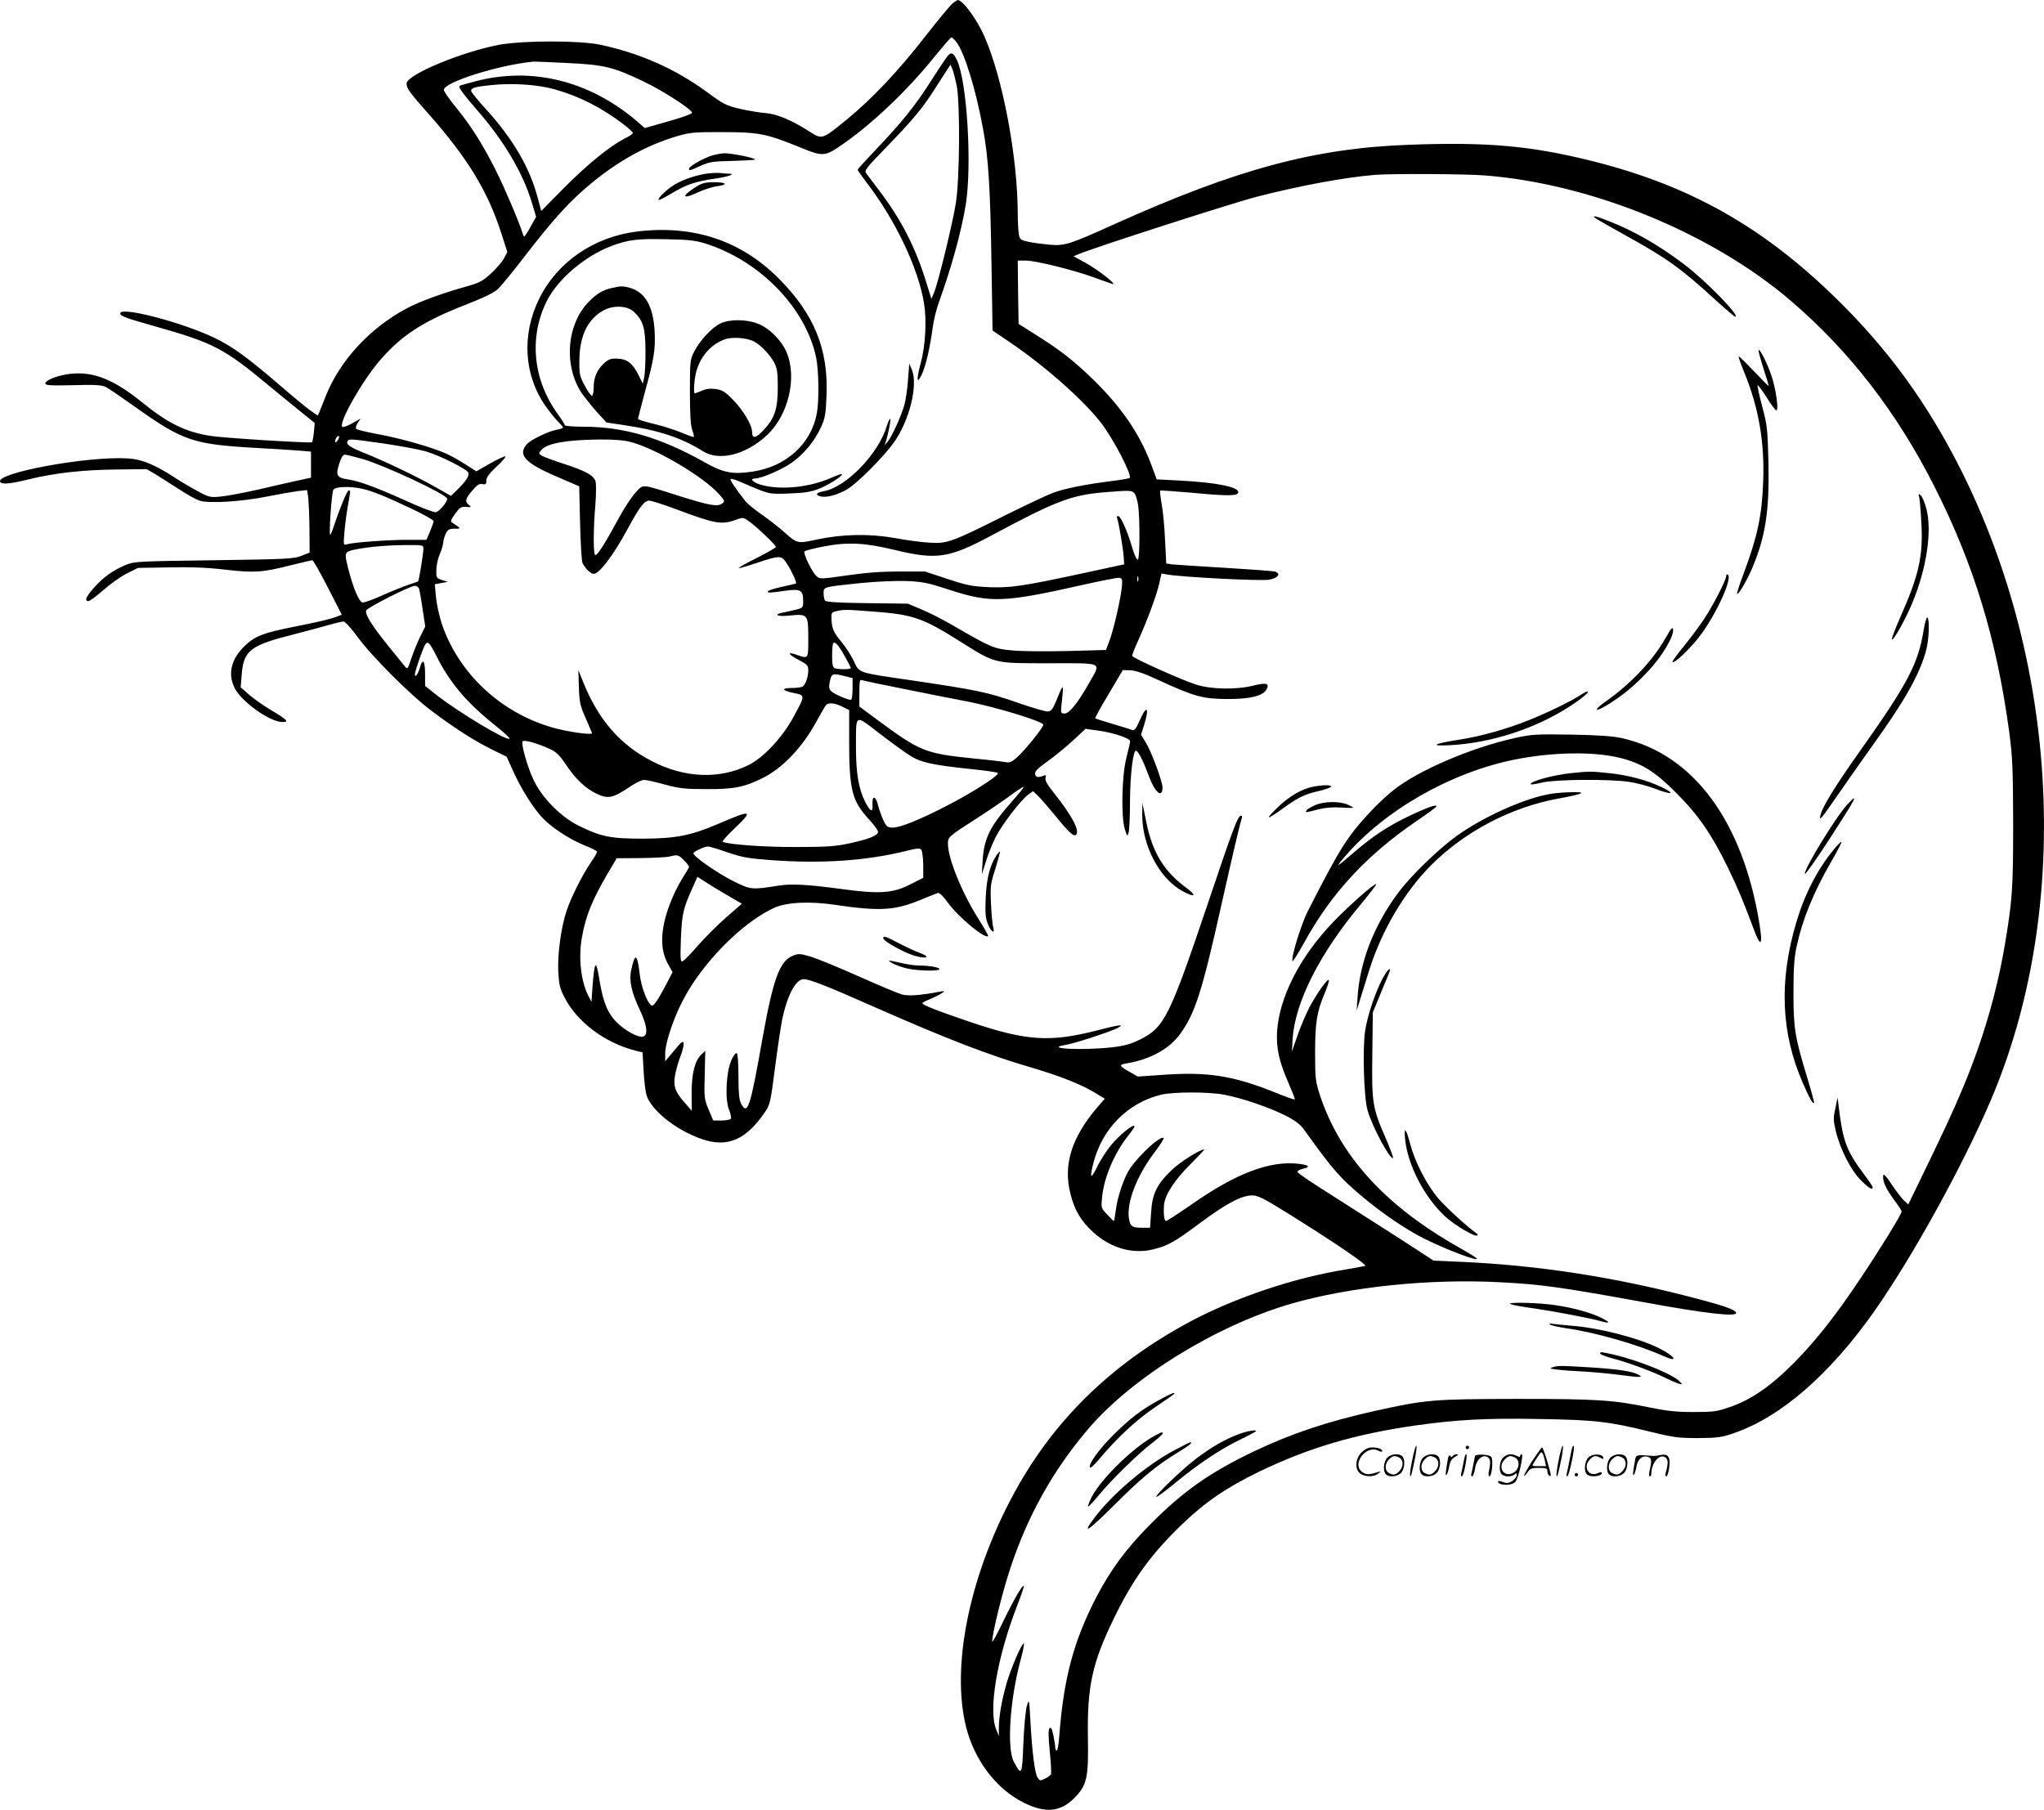 <svg version="1.0" xmlns="http://www.w3.org/2000/svg"
  viewBox="0 0 1200.216 1062.775"
 preserveAspectRatio="xMidYMid meet">
<g transform="translate(-0.389,1063) scale(0.1,-0.1)"
fill="#000000" stroke="none">
<path d="M5598 10611 c-13 -11 -85 -97 -159 -192 -160 -206 -315 -370 -463
-491 -143 -117 -145 -118 -215 -73 -107 69 -195 106 -263 111 -35 3 -102 14
-150 25 -80 19 -96 27 -195 100 -183 134 -390 226 -623 276 -121 26 -453 26
-595 0 -215 -40 -536 -173 -543 -225 -4 -27 17 -56 132 -185 226 -256 344
-450 423 -695 l36 -112 -19 -36 c-10 -20 -44 -59 -75 -88 -47 -44 -68 -56
-135 -75 -157 -44 -290 -93 -364 -133 -213 -114 -387 -302 -471 -508 -16 -41
-34 -85 -39 -98 l-10 -23 -43 30 c-23 16 -103 82 -177 146 -188 162 -280 230
-385 280 -190 92 -555 187 -555 145 0 -16 30 -27 196 -74 354 -100 412 -130
682 -355 64 -53 150 -123 191 -156 l73 -59 -5 -54 c-3 -30 -8 -56 -11 -59 -6
-7 -519 25 -596 37 -148 24 -250 74 -400 196 -167 135 -285 183 -420 169 -72
-7 -150 -37 -150 -57 0 -11 32 -13 163 -10 132 4 169 1 193 -11 16 -8 93 -61
172 -117 280 -199 340 -219 702 -240 102 -5 218 -13 258 -16 l72 -6 0 -77 0
-76 -78 -17 c-42 -9 -147 -33 -232 -53 -85 -19 -184 -38 -220 -41 -60 -6 -70
-4 -130 29 -36 19 -98 55 -138 81 -119 78 -195 109 -277 114 -235 15 -782 -86
-750 -138 10 -16 57 -12 167 15 154 38 322 56 518 58 l175 2 50 -29 c28 -17
89 -56 137 -87 48 -32 104 -63 124 -69 54 -18 245 -6 395 24 70 14 151 28 181
32 l55 6 6 -38 c3 -22 7 -104 8 -184 l1 -145 -48 -19 c-45 -18 -86 -20 -514
-26 -452 -6 -467 -7 -519 -28 -73 -31 -130 -71 -185 -133 -46 -51 -58 -79 -33
-79 8 0 47 29 88 65 41 36 103 80 139 98 l64 32 181 3 c126 3 225 -1 329 -13
172 -20 220 -17 385 25 66 16 124 30 129 30 5 0 46 -72 91 -160 l82 -160 -24
-9 c-43 -17 -103 -31 -258 -62 -177 -35 -228 -54 -288 -112 -78 -75 -100 -160
-62 -242 36 -81 208 -205 283 -205 41 0 30 12 -65 69 -46 27 -105 69 -131 92
l-49 43 6 72 c11 144 48 174 307 239 74 19 166 44 205 55 38 11 77 20 86 20 9
0 45 -39 80 -87 81 -113 316 -348 439 -439 133 -100 250 -175 352 -225 l87
-43 36 -80 c45 -101 111 -207 167 -271 53 -60 165 -134 258 -171 38 -15 70
-31 70 -36 0 -5 -17 -35 -39 -66 -49 -73 -114 -202 -140 -280 -32 -95 -54
-253 -49 -356 4 -77 9 -100 36 -152 74 -146 239 -269 418 -314 l41 -10 6 -108
c3 -59 11 -125 18 -146 30 -88 169 -199 315 -252 155 -57 267 -11 380 156 29
42 33 59 58 255 15 116 34 243 42 284 30 146 81 241 127 241 36 -1 137 -40
407 -160 438 -193 676 -285 933 -360 165 -49 288 -97 370 -147 l58 -35 -44
-51 c-151 -177 -201 -337 -158 -506 24 -98 63 -163 135 -228 104 -94 233 -130
354 -99 87 22 120 41 274 155 151 113 243 161 304 161 34 0 66 -16 200 -99
286 -178 479 -310 464 -315 -8 -2 -60 -12 -115 -21 -299 -48 -642 -163 -905
-302 -476 -253 -824 -596 -1060 -1046 -248 -472 -350 -988 -264 -1336 49 -197
176 -365 337 -446 127 -64 216 -57 298 25 75 76 85 116 81 357 -5 299 25 437
152 698 111 229 216 375 398 551 138 133 262 218 458 313 289 139 559 219 915
270 240 34 415 44 727 38 326 -5 412 -15 653 -75 135 -33 163 -37 280 -37 115
1 139 4 210 29 276 95 561 343 822 712 222 315 519 852 684 1237 476 1109 408
2555 -175 3712 -196 389 -426 705 -728 1000 -431 423 -864 667 -1438 810 -358
89 -611 112 -1070 95 -558 -20 -1015 -143 -1736 -468 -264 -119 -287 -126
-378 -119 -40 4 -95 11 -123 17 -48 11 -51 13 -57 48 -3 20 -6 73 -6 117 -1
336 -88 796 -196 1042 -46 103 -127 213 -157 213 -2 0 -15 -9 -29 -19z m21
-227 c47 -60 114 -275 156 -504 33 -174 44 -349 51 -813 l6 -378 102 -69 c209
-142 431 -339 535 -473 74 -97 184 -308 168 -324 -4 -3 -55 -12 -114 -19 -154
-20 -269 -43 -338 -69 -33 -12 -159 -72 -280 -132 -312 -156 -339 -166 -439
-160 -45 2 -137 14 -206 27 -151 27 -309 24 -463 -9 -111 -24 -111 -24 -188
44 -27 25 -86 70 -129 101 -44 30 -89 67 -100 82 -62 79 -91 124 -86 129 3 3
29 -4 58 -17 176 -76 162 -72 287 -68 88 3 129 10 172 27 56 21 145 78 136 87
-2 2 -28 -7 -58 -20 -124 -57 -298 -76 -413 -44 -49 13 -74 38 -39 38 40 1
156 51 216 93 73 52 135 127 173 211 22 49 27 75 31 179 12 275 -71 480 -277
688 -224 227 -506 320 -838 279 -253 -32 -467 -180 -573 -396 -102 -209 -89
-443 35 -624 25 -36 59 -78 75 -94 17 -17 31 -33 31 -37 0 -3 -17 -9 -38 -13
-45 -7 -152 -59 -174 -84 -56 -63 -12 -111 177 -192 l130 -56 5 -215 c3 -117
9 -223 14 -234 14 -31 48 -65 66 -65 33 0 117 111 200 265 69 128 98 165 125
165 13 0 79 -21 147 -46 239 -90 277 -97 359 -68 46 17 47 17 80 -7 44 -30
159 -140 159 -151 0 -4 -50 -33 -111 -64 -61 -30 -109 -57 -107 -60 3 -2 51
12 108 31 135 45 143 45 176 -7 29 -46 57 -108 52 -114 -2 -2 -38 -10 -78 -19
-41 -9 -79 -20 -84 -25 -13 -13 3 -13 100 1 90 12 104 4 104 -63 0 -35 -3 -38
-37 -47 -21 -5 -55 -13 -75 -17 -67 -11 -43 -27 31 -19 108 11 111 8 111 -130
0 -128 2 -125 -69 -100 -59 20 -51 3 14 -31 49 -26 55 -32 55 -61 0 -37 -16
-84 -33 -95 -7 -4 -33 -8 -59 -8 -68 0 -66 -14 4 -29 72 -15 72 -11 -3 -149
-65 -117 -173 -232 -260 -275 -172 -85 -377 -76 -569 24 -186 96 -313 243
-402 464 l-28 70 3 -100 c3 -90 7 -108 40 -183 20 -46 37 -85 37 -88 0 -12
-148 9 -230 33 -304 86 -552 317 -651 607 -15 45 -31 116 -35 158 l-7 77 38 7
38 7 -34 11 c-33 11 -34 13 -33 61 1 28 10 68 20 90 10 22 19 52 20 67 1 14 8
39 16 55 11 23 20 28 51 28 33 0 35 1 20 13 -10 7 -25 17 -33 22 -12 7 -10 16
16 52 27 38 35 43 65 41 30 -3 32 -1 17 11 -26 20 -22 37 19 85 28 33 41 42
60 38 19 -4 23 0 23 22 0 18 17 41 62 83 35 32 56 58 48 58 -8 0 -50 -20 -92
-44 l-77 -44 -63 40 c-35 23 -87 52 -116 65 -81 36 -263 88 -397 113 -66 12
-124 26 -129 31 -5 5 -2 19 8 35 l18 26 -50 -28 c-28 -16 -54 -25 -58 -21 -23
23 110 259 216 385 130 152 254 233 510 333 107 42 165 70 188 92 19 18 90
104 157 192 147 190 236 291 328 374 183 165 372 275 573 333 70 20 100 23
264 22 211 0 257 -10 453 -90 133 -55 145 -54 248 18 178 123 388 324 541 516
50 61 94 112 98 112 5 0 18 -12 29 -26z m-2284 -124 c216 -10 272 -24 451
-110 118 -57 287 -167 281 -183 -2 -7 -65 -29 -140 -50 l-137 -39 -52 45
c-276 233 -610 315 -937 231 -52 -14 -97 -26 -99 -28 -8 -8 20 -46 103 -142
157 -180 268 -367 320 -538 l27 -89 -23 -41 c-12 -23 -28 -50 -35 -60 -13 -19
-13 -19 -20 0 -22 71 -106 268 -156 368 -79 157 -144 261 -234 372 -41 50 -74
98 -74 106 0 45 320 146 525 166 6 1 96 -3 200 -8z m-69 -156 c143 -41 272
-107 402 -206 28 -22 52 -44 52 -49 0 -5 -22 -20 -49 -33 -87 -45 -213 -147
-353 -287 l-136 -138 -22 82 c-47 175 -143 339 -300 513 -50 54 -90 104 -90
110 0 18 26 25 115 34 130 14 282 3 381 -26z m5454 -504 c631 -49 1339 -340
1805 -741 341 -294 615 -648 834 -1079 234 -460 369 -902 443 -1450 19 -145
22 -210 23 -535 0 -387 -5 -453 -50 -720 -49 -285 -132 -565 -248 -840 -59
-140 -97 -222 -231 -499 l-87 -179 -26 24 c-14 13 -46 56 -72 94 -31 48 -47
65 -49 52 -6 -29 16 -79 63 -142 25 -33 45 -64 45 -70 0 -15 -126 -220 -240
-390 -145 -218 -265 -370 -390 -496 -136 -138 -253 -219 -379 -262 -78 -27
-97 -29 -216 -29 -99 0 -159 7 -251 26 -219 45 -308 51 -784 51 -493 -1 -532
-4 -835 -71 -281 -63 -493 -134 -714 -240 -258 -124 -412 -233 -606 -429 -139
-140 -230 -264 -314 -425 -133 -258 -191 -474 -217 -812 -3 -49 -10 -88 -15
-88 -5 0 -9 9 -9 20 0 10 -5 42 -11 70 -8 38 -14 49 -22 41 -8 -8 -8 -45 1
-136 7 -69 10 -130 7 -135 -4 -6 -19 -17 -35 -25 -28 -14 -30 -14 -44 7 -16
26 -32 150 -42 338 -7 125 -7 125 -21 80 -7 -25 -16 -121 -20 -217 -7 -189
-10 -195 -56 -109 -42 79 -23 366 39 595 14 51 23 96 20 99 -10 9 -74 -140
-101 -231 -29 -103 -45 -191 -46 -262 l0 -50 -16 40 c-46 115 5 419 122 722
25 64 43 118 41 120 -8 8 -58 -78 -123 -212 -34 -71 -63 -124 -63 -116 -1 44
59 289 105 427 102 312 254 583 460 824 260 304 754 608 1194 735 346 99 810
147 1226 125 236 -12 364 -30 835 -116 369 -68 557 -89 548 -63 -7 20 -78 44
-293 99 -442 113 -866 178 -1301 199 l-182 8 -203 132 c-112 72 -291 186 -398
254 -107 67 -196 127 -198 134 -2 6 10 14 26 18 51 11 45 23 -14 30 -172 22
-373 -54 -640 -242 -74 -51 -139 -93 -144 -93 -11 0 -16 40 -12 95 5 58 63
147 154 237 48 49 86 88 82 88 -25 0 -141 -73 -191 -121 -88 -85 -114 -138
-121 -249 l-6 -90 -46 0 c-59 0 -70 8 -78 53 -15 94 45 250 148 387 34 45 59
84 56 87 -17 16 -134 -89 -196 -176 -35 -50 -76 -168 -86 -253 -4 -32 -9 -58
-11 -58 -2 0 -20 17 -39 38 -35 36 -36 39 -30 98 10 117 72 263 156 368 22 27
37 51 34 54 -10 10 -91 -56 -138 -114 -27 -33 -64 -90 -82 -129 -37 -75 -44
-65 -20 28 52 200 201 350 395 398 72 18 285 18 375 0 104 -20 261 -74 353
-120 60 -30 89 -52 112 -83 172 -240 210 -283 349 -400 117 -97 248 -186 354
-240 134 -67 325 -139 312 -118 -3 5 -47 32 -98 61 -436 245 -704 538 -823
899 -25 78 -28 97 -28 245 0 177 10 243 55 349 16 38 28 74 26 80 -5 15 -69
-75 -114 -159 -20 -38 -52 -113 -70 -165 l-33 -95 4 75 c15 216 159 501 400
789 52 63 94 117 91 119 -8 8 -161 -127 -252 -222 -195 -203 -316 -439 -330
-641 -6 -99 11 -177 67 -305 22 -51 39 -94 37 -96 -2 -3 -55 16 -117 41 -246
99 -396 122 -660 103 l-145 -10 -47 27 c-63 35 -66 43 -21 50 140 23 251 84
316 172 89 123 130 251 246 773 59 264 107 468 116 493 4 10 3 17 -4 17 -18 0
-43 -65 -191 -505 -229 -679 -259 -739 -403 -810 -55 -27 -93 -37 -162 -45
-177 -20 -410 -8 -273 14 51 8 274 81 308 101 38 22 8 18 -120 -15 -279 -72
-416 -63 -739 45 -203 69 -291 103 -291 114 0 3 21 15 48 25 26 11 56 26 67
34 19 13 17 14 -15 8 -116 -22 -181 -26 -220 -16 -22 6 -136 54 -253 106 -116
52 -243 104 -282 116 -65 19 -73 19 -107 5 -77 -32 -115 -138 -179 -497 -70
-397 -86 -443 -124 -370 -11 22 -15 62 -15 159 0 78 -4 132 -10 136 -6 4 -20
-15 -32 -42 -30 -68 -38 -225 -14 -288 10 -24 15 -49 11 -55 -3 -5 -28 -10
-54 -10 l-49 0 -27 64 c-26 61 -27 70 -23 204 l3 141 -22 -21 c-39 -36 -58
-112 -58 -227 l1 -104 -43 49 c-57 65 -68 98 -53 171 7 32 21 80 32 107 10 27
18 58 16 70 -2 16 -13 9 -55 -43 l-53 -63 0 47 c0 59 48 204 103 309 114 221
347 457 535 544 74 34 210 41 362 18 258 -38 348 -33 498 29 48 20 94 38 102
41 10 3 31 -17 60 -57 62 -85 218 -215 236 -196 3 2 -24 49 -58 103 -98 156
-178 354 -178 441 0 37 8 44 152 136 64 41 156 103 203 137 47 35 87 61 90 59
2 -2 -27 -39 -65 -81 -132 -149 -168 -219 -176 -352 l-5 -81 24 75 c12 41 38
105 56 142 36 72 148 219 193 252 l28 20 26 -25 c15 -13 62 -68 106 -121 81
-100 111 -127 123 -107 17 27 -31 115 -132 242 -39 48 -53 74 -50 88 4 16 2
19 -11 14 -32 -13 -47 -10 -50 10 -2 15 15 33 70 72 40 28 107 83 150 122 l76
71 79 -11 c90 -13 183 -45 183 -62 0 -7 -10 -50 -22 -97 -27 -105 -32 -346 -9
-420 13 -42 15 -43 22 -20 4 14 8 93 8 175 1 150 14 273 30 303 10 18 41 -37
85 -156 34 -89 76 -120 76 -56 0 35 -66 212 -98 264 l-28 45 17 55 c34 106 17
125 -25 29 -21 -48 -30 -60 -44 -56 -9 4 -61 20 -115 36 -55 16 -101 31 -102
33 -2 2 33 67 79 143 l83 140 45 -1 c31 -2 82 -19 165 -58 211 -97 259 -110
403 -111 137 0 210 18 231 57 19 35 -2 41 -77 22 -99 -25 -248 -23 -337 6 -83
26 -370 155 -375 168 -1 5 14 45 34 88 51 112 110 269 125 338 l13 58 35 -6
c97 -16 554 -39 598 -30 53 10 71 37 31 48 -13 3 -147 13 -298 22 -151 9 -289
18 -306 20 l-32 5 -7 137 c-3 75 -12 171 -20 212 -7 41 -11 77 -9 79 2 2 88
-4 192 -13 208 -20 267 -19 267 4 0 31 -131 57 -345 68 l-134 7 -36 97 c-67
175 -175 332 -341 493 -114 110 -188 168 -336 261 l-98 62 -3 186 -2 186 47 0
c57 0 284 -56 403 -100 47 -17 94 -34 105 -37 36 -11 -83 83 -156 123 l-71 39
28 12 c88 38 905 301 1049 338 249 64 512 113 690 128 93 8 530 6 645 -3z
m-4575 -400 c320 -100 589 -377 651 -669 16 -77 18 -255 4 -330 -34 -180 -183
-313 -380 -341 -118 -17 -170 -6 -280 56 -254 143 -470 207 -702 208 -65 0
-118 4 -118 9 0 5 -20 37 -45 71 -142 199 -165 446 -62 655 64 130 223 266
380 326 101 38 155 44 327 40 125 -2 169 -7 225 -25z m-2155 -1151 c-7 -11
-14 -19 -16 -16 -7 7 7 37 17 37 6 0 5 -9 -1 -21z m270 -24 c96 -14 207 -35
245 -46 84 -25 241 -104 249 -125 7 -18 -17 -54 -67 -102 l-35 -34 -92 52
c-109 62 -302 154 -417 200 -84 33 -110 51 -98 70 9 14 16 13 215 -15z m1445
10 c148 -38 425 -201 519 -305 37 -41 38 -44 20 -57 -27 -20 -73 -12 -254 45
-226 72 -206 70 -254 20 -22 -24 -68 -93 -100 -153 -76 -141 -123 -215 -136
-215 -13 0 -13 146 0 298 5 70 5 123 0 138 -13 34 -59 59 -188 101 -62 20
-121 42 -130 49 -16 11 -15 14 2 33 34 38 148 58 336 60 84 1 146 -4 185 -14z
m-1570 -101 c130 -38 495 -209 495 -233 0 -20 -48 -76 -67 -79 -11 -2 -92 29
-179 69 -176 79 -271 114 -339 124 -63 10 -71 23 -50 90 12 38 23 55 34 55 9
0 57 -12 106 -26z m-5 -174 c61 -14 131 -42 288 -116 72 -34 132 -68 132 -74
0 -6 -10 -34 -21 -61 l-21 -49 -112 0 c-116 0 -315 -15 -354 -26 -22 -6 -22
-6 -16 67 3 41 12 110 20 155 17 95 17 94 5 94 -9 0 -51 -103 -86 -207 -9 -29
-19 -53 -22 -53 -9 0 8 243 18 263 11 20 93 23 169 7z m4534 -25 c8 -8 18 -41
23 -72 11 -86 10 -316 -2 -320 -6 -2 -21 30 -33 71 -28 98 -68 186 -83 186 -6
0 -9 -7 -5 -15 9 -24 35 -176 38 -224 l3 -45 -245 -53 c-358 -77 -423 -86
-553 -81 -98 5 -128 11 -242 49 l-130 43 -150 0 c-103 0 -199 -7 -308 -23
-151 -22 -159 -22 -178 -5 -27 24 -81 136 -71 146 5 5 55 18 113 29 138 27
243 22 419 -21 244 -59 316 -48 565 85 376 202 470 238 662 254 149 12 160 12
177 -4z m-4174 -327 c0 -29 -26 -188 -31 -192 -2 -2 -29 -11 -59 -21 -30 -10
-99 -38 -153 -62 -53 -24 -105 -43 -115 -41 -20 4 -55 87 -84 201 -17 69 -18
81 -6 94 20 19 187 41 331 42 115 1 117 1 117 -21z m4197 -190 c-3 -7 -5 -2
-5 12 0 14 2 19 5 13 2 -7 2 -19 0 -25z m-95 -28 c-4 -61 -49 -260 -74 -324
l-20 -53 -221 -6 c-122 -3 -268 -2 -325 3 -113 10 -126 16 -354 148 -58 34
-141 76 -185 94 l-78 33 -240 3 c-170 2 -242 7 -247 15 -4 7 -8 26 -8 43 0 38
-4 37 217 60 92 9 203 14 268 12 97 -4 127 -10 255 -52 239 -78 319 -75 780
29 107 24 204 43 215 42 17 -2 20 -8 17 -47z m-4128 -16 c3 -8 13 -62 21 -119
l16 -104 -29 -58 c-16 -32 -39 -89 -52 -127 -22 -66 -23 -68 -39 -49 -9 11
-53 66 -98 121 -94 116 -138 186 -129 207 6 17 259 145 286 145 10 0 21 -7 24
-16z m2663 -135 c236 -17 295 -37 516 -177 209 -131 194 -127 522 -127 326 0
305 10 234 -116 -65 -115 -116 -179 -143 -179 -22 0 -24 3 -20 43 3 23 6 59 8
80 5 50 -3 40 -35 -41 -22 -54 -31 -68 -51 -70 -13 -2 -95 22 -183 53 -171 60
-241 74 -620 130 -318 46 -305 42 -337 112 -15 32 -48 83 -73 113 -48 58 -57
80 -59 139 -1 32 2 36 29 42 45 10 54 10 212 -2z m-2560 -262 c78 -156 176
-272 341 -404 52 -41 91 -77 88 -81 -16 -15 -303 157 -433 260 l-63 50 0 68
c0 79 -14 99 -30 41 -10 -38 -30 -65 -30 -41 0 19 51 164 62 177 15 19 25 9
65 -70z m2398 -2 c19 -34 35 -65 35 -68 0 -9 -73 -9 -94 -1 -12 5 -16 21 -16
73 0 37 3 71 7 74 11 11 32 -13 68 -78z m1 -116 l44 -11 0 -64 c0 -35 -4 -64
-10 -64 -18 0 -95 33 -113 49 -14 12 -17 23 -12 51 11 57 14 58 91 39z m337
-73 c122 -25 293 -59 379 -75 174 -34 448 -118 448 -137 0 -17 -110 -153 -156
-193 -27 -25 -42 -31 -63 -27 -14 3 -96 13 -181 21 -296 30 -321 40 -583 234
l-97 72 0 81 c0 67 2 79 15 74 8 -3 115 -26 238 -50z m-353 -106 l40 -20 0
-183 c0 -284 17 -350 114 -456 31 -33 56 -68 56 -76 0 -21 -55 -43 -170 -68
-79 -17 -131 -21 -310 -21 -187 -1 -405 15 -433 31 -4 2 26 37 68 76 116 111
106 115 -96 28 -159 -68 -247 -85 -439 -86 -190 0 -246 11 -376 75 -107 52
-221 168 -269 274 -37 80 -73 211 -62 223 10 9 80 -10 150 -41 47 -21 62 -34
106 -99 55 -82 112 -136 176 -167 70 -34 97 -28 204 44 29 20 64 36 77 36 13
0 68 -12 121 -27 85 -23 118 -27 248 -27 158 -1 221 12 329 66 114 57 229 177
310 324 27 49 53 95 59 102 14 18 52 15 97 -8z m391 -283 c64 -43 131 -59 362
-83 83 -8 156 -19 160 -23 12 -12 -148 -115 -298 -192 -159 -82 -274 -129
-319 -129 -30 0 -37 5 -55 43 -11 23 -25 64 -32 90 -13 55 -35 58 -32 3 3 -50
-12 -45 -43 15 -38 77 -54 167 -54 319 0 202 -9 196 134 86 66 -51 146 -109
177 -129z m-1066 -572 c87 -30 123 -36 256 -46 302 -22 563 -4 802 56 51 13
71 15 80 6 6 -6 11 -45 12 -88 l0 -78 -77 -39 c-100 -51 -179 -57 -393 -28
-207 28 -299 33 -375 22 -163 -26 -167 -25 -265 23 -101 50 -248 153 -239 168
7 11 63 37 84 38 8 1 60 -15 115 -34z m-256 -46 c17 -17 31 -34 31 -39 0 -4
-16 -32 -35 -61 -19 -30 -49 -86 -65 -126 -68 -163 -76 -288 -25 -382 l28 -50
-38 -73 c-49 -93 -74 -130 -86 -122 -25 15 -61 111 -69 185 -14 119 -27 126
-49 26 -15 -63 0 -133 50 -238 44 -93 50 -151 16 -157 -27 -5 -101 35 -147 80
-57 54 -85 122 -106 252 -20 126 -29 117 -41 -38 l-6 -89 -19 36 c-43 85 -59
224 -37 343 22 126 61 221 152 376 l52 88 140 1 c77 1 154 5 170 9 48 12 52
11 84 -21z m269 -214 l72 -42 -93 -81 c-50 -44 -125 -119 -166 -166 -41 -47
-81 -88 -89 -91 -13 -5 -14 13 -10 132 6 144 13 178 69 301 l28 63 58 -37 c32
-21 91 -56 131 -79z M5555 10283 c-15 -21 -57 -85 -94 -143 -85 -133 -166
-233 -308 -382 -62 -65 -113 -121 -113 -125 0 -4 24 -38 54 -77 170 -222 303
-503 336 -709 16 -99 8 -248 -20 -351 -26 -96 -23 -128 6 -66 24 50 48 155 64
272 5 43 22 110 36 150 75 208 133 418 159 578 37 233 7 727 -53 849 -23 48
-37 49 -67 4z m67 -158 c20 -110 17 -541 -5 -685 -19 -121 -104 -470 -129
-530 l-15 -35 -28 90 c-64 211 -151 379 -280 548 -33 43 -66 87 -74 98 -13 18
-4 29 110 147 153 157 217 232 287 342 30 47 64 100 76 118 l21 32 12 -27 c6
-16 17 -59 25 -98z M4168 9711 c-57 -23 -118 -59 -118 -72 0 -13 3 -12 67 17
51 23 73 27 186 29 71 2 131 5 133 8 9 8 -132 37 -178 37 -24 -1 -64 -9 -90
-19z M4150 9610 c-67 -11 -131 -33 -185 -64 -42 -25 -102 -82 -94 -90 3 -3 38
15 79 40 86 51 136 68 252 85 78 11 128 29 81 29 -11 0 -33 2 -49 4 -16 2 -54
0 -84 -4z M4088 9531 c-86 -55 -78 -74 13 -31 35 16 85 33 112 36 68 9 58 24
-16 24 -52 0 -71 -5 -109 -29z M5336 8404 c-3 -51 -13 -118 -21 -149 -17 -64
-74 -190 -100 -220 l-17 -20 7 20 c16 51 32 135 26 135 -4 0 -13 -19 -20 -42
-49 -164 -240 -361 -372 -383 -43 -8 -51 -22 -16 -30 33 -9 100 9 154 41 60
35 213 188 276 276 91 128 143 337 105 428 l-15 35 -7 -91z M9375 9347 c11 -8
88 -51 170 -97 251 -139 327 -194 535 -384 58 -53 109 -96 113 -96 34 -1 -173
212 -298 306 -148 113 -292 195 -440 254 -80 32 -112 39 -80 17z M10330 8570
c0 -9 14 -57 30 -108 17 -51 30 -96 30 -99 0 -3 -39 36 -86 86 -48 50 -88 90
-91 88 -2 -3 12 -43 31 -89 86 -208 122 -411 113 -648 -7 -196 -33 -318 -113
-534 -25 -65 -43 -121 -40 -123 7 -8 56 75 87 147 80 189 103 337 97 626 -5
195 -7 217 -37 328 -17 65 -29 121 -27 124 3 2 27 -30 53 -71 26 -42 52 -77
57 -77 16 0 -2 126 -29 206 -27 79 -75 171 -75 144z M11274 7705 c3 -16 9 -83
12 -147 11 -189 -14 -303 -117 -537 -33 -74 -58 -139 -56 -145 5 -16 82 119
122 219 82 199 114 415 81 545 -9 36 -24 72 -33 80 -14 14 -15 12 -9 -15z
M10140 7248 c0 -25 -78 -175 -131 -255 -29 -43 -83 -116 -121 -162 -38 -46
-66 -86 -64 -88 9 -10 71 45 137 122 100 115 222 370 188 391 -5 3 -9 -1 -9
-8z M11300 6934 c-32 -202 -92 -316 -382 -725 -136 -192 -213 -317 -224 -364
-9 -41 -4 -35 114 135 55 80 145 207 199 283 187 260 271 412 308 552 16 64
20 180 6 189 -4 3 -14 -28 -21 -70z M9788 6890 c-78 -139 -206 -274 -359 -382
-72 -50 -62 -64 14 -17 87 53 160 113 238 197 80 84 153 206 147 245 -2 17
-11 9 -40 -43z M9285 6549 c-53 -36 -202 -108 -306 -149 -133 -53 -282 -95
-415 -115 -146 -23 -167 -38 -44 -31 240 13 496 96 697 225 75 48 127 92 107
90 -5 0 -22 -9 -39 -20z M8895 6295 c-253 -56 -564 -190 -706 -303 -41 -32
-106 -93 -145 -136 -131 -142 -172 -207 -361 -577 -39 -78 -98 -268 -90 -293
2 -6 32 43 68 107 160 292 368 516 663 717 58 39 109 77 113 82 11 19 -47 -1
-155 -52 -124 -59 -212 -117 -318 -207 -117 -101 -124 -104 -64 -34 233 272
620 494 996 570 223 45 468 49 622 10 127 -32 204 -80 327 -204 131 -130 208
-242 305 -440 60 -124 90 -196 153 -365 40 -107 53 -93 32 36 -97 601 -388
995 -806 1089 -53 12 -136 18 -299 21 -210 3 -232 2 -335 -21z M9230 6090
c-107 -11 -252 -51 -237 -66 2 -2 33 2 68 11 77 18 387 21 506 4 43 -6 113
-24 156 -41 98 -38 123 -31 37 10 -87 41 -194 70 -310 82 -104 11 -111 11
-220 0z M7714 6010 c-66 -13 -139 -55 -206 -120 -35 -32 -58 -59 -53 -60 6 0
42 23 80 51 92 67 129 85 214 104 39 9 71 21 71 26 0 11 -48 10 -106 -1z
M9115 5969 c-147 -22 -392 -130 -555 -246 -110 -79 -273 -237 -347 -337 -143
-193 -225 -406 -238 -616 l-5 -75 20 65 c11 36 36 115 55 176 72 229 206 457
364 615 198 197 467 338 743 389 147 27 174 39 88 38 -36 0 -92 -4 -125 -9z
M10853 5908 c-65 -69 -259 -385 -251 -410 2 -6 66 84 142 201 161 249 178 281
109 209z M7724 5901 c-23 -10 -45 -24 -48 -30 -9 -14 -9 -14 65 5 42 11 88 15
136 12 40 -3 73 -3 73 -1 0 2 -16 11 -35 19 -48 20 -141 18 -191 -5z M6711
5850 c-2 -184 100 -379 238 -454 73 -39 85 -27 20 21 -131 97 -197 205 -234
384 l-23 114 -1 -65z M10773 5643 c-98 -119 -172 -263 -222 -431 -102 -345
-89 -650 39 -942 40 -92 59 -124 66 -117 2 2 -16 69 -40 148 -73 239 -81 290
-81 499 0 141 4 205 18 270 35 162 98 317 207 506 34 58 59 108 57 110 -3 3
-22 -17 -44 -43z M5855 5607 c-39 -60 -57 -132 -63 -244 -4 -92 -2 -121 12
-158 18 -46 44 -65 32 -22 -4 12 -10 74 -13 137 -5 109 -3 120 26 210 16 52
28 96 26 98 -2 2 -11 -8 -20 -21z M5190 5121 c0 -17 114 -81 179 -102 76 -23
105 -10 34 16 -26 9 -81 35 -121 56 -76 40 -92 45 -92 30z M5245 4973 c16 -9
52 -22 80 -29 56 -15 195 -19 195 -5 0 10 -59 21 -120 21 -25 0 -72 7 -105 15
-77 18 -87 18 -50 -2z M8122 4883 c-43 -82 -88 -215 -102 -305 -16 -101 -8
-392 14 -468 26 -94 134 -295 150 -280 2 3 -18 57 -45 120 -76 174 -81 204
-77 490 l3 245 38 92 c21 51 44 108 53 128 23 56 0 40 -34 -22z M10781 4121
c-13 -56 -12 -71 3 -135 25 -104 89 -230 147 -287 45 -46 69 -60 69 -41 0 5
-25 42 -56 83 -97 130 -119 190 -142 379 l-8 65 -13 -64z M8254 3945 c14 -153
111 -342 234 -457 56 -52 179 -125 190 -113 3 3 3 6 1 8 -65 47 -185 157 -231
211 -66 78 -136 213 -163 316 -25 94 -37 108 -31 35z M8875 2971 c11 -5 74
-16 140 -25 123 -18 333 -58 394 -76 48 -14 50 -5 4 18 -60 31 -169 62 -273
77 -101 16 -300 20 -265 6z M9105 2852 c6 -5 48 -15 95 -22 171 -24 419 -95
573 -164 91 -41 68 -1 -28 47 -123 61 -357 121 -517 132 -46 4 -94 9 -108 11
-16 4 -21 2 -15 -4z M9400 2681 c0 -5 37 -19 83 -31 92 -25 229 -76 303 -113
27 -13 60 -28 74 -32 23 -7 24 -6 10 9 -34 42 -237 125 -390 161 -77 17 -80
18 -80 6z M9120 2601 c-20 -7 -15 -9 30 -14 30 -4 105 -9 165 -12 61 -4 157
-13 214 -21 106 -14 128 -13 94 4 -38 20 -123 32 -278 42 -179 11 -190 11
-225 1z M6813 2410 c-104 -56 -176 -111 -274 -209 -84 -84 -149 -175 -134
-189 4 -4 25 16 48 43 105 127 225 239 335 312 61 41 112 77 112 79 0 9 -19 1
-87 -36z M7283 2210 c-80 -29 -160 -74 -253 -144 -86 -65 -253 -226 -235 -226
6 0 58 39 115 86 138 113 261 194 376 250 52 25 94 48 94 50 0 9 -49 1 -97
-16z M6785 2199 c-123 -65 -316 -253 -372 -362 -13 -27 -22 -51 -20 -54 3 -2
32 29 65 69 74 90 238 250 315 307 31 24 57 47 57 52 0 12 1 12 -45 -12z
M6897 2112 c-163 -87 -361 -255 -465 -393 -80 -106 -42 -83 106 64 165 165
249 235 370 310 79 48 103 67 85 67 -4 0 -48 -22 -96 -48z M3597 8939 c-55
-13 -87 -32 -135 -80 -133 -135 -150 -383 -38 -544 20 -27 59 -76 88 -108 l53
-58 100 -15 c205 -30 339 -74 465 -153 96 -61 250 -23 375 91 129 118 182 344
116 493 -31 70 -103 141 -169 165 -68 26 -163 26 -217 1 -49 -22 -124 -103
-156 -168 -23 -45 -24 -58 -24 -233 0 -130 4 -196 13 -223 8 -21 12 -40 10
-43 -2 -2 -36 10 -74 26 -38 16 -111 39 -161 51 -51 12 -93 25 -93 29 0 3 18
72 39 151 56 204 64 256 59 362 -8 148 -55 231 -146 257 -42 11 -53 11 -105
-1z m129 -140 c54 -51 67 -93 68 -224 1 -66 -3 -138 -7 -159 l-9 -39 -26 53
c-34 68 -68 93 -126 94 -37 1 -50 -4 -77 -29 -40 -38 -59 -82 -59 -139 0 -25
-4 -47 -9 -50 -5 -3 -24 22 -42 57 -32 58 -34 68 -33 152 1 146 52 246 147
295 57 29 136 24 173 -11z m705 -174 c41 -22 95 -79 120 -126 16 -33 20 -59
20 -140 0 -128 -17 -183 -80 -251 -48 -53 -71 -57 -71 -14 0 39 -52 127 -110
186 -47 49 -64 59 -101 65 -32 5 -57 2 -83 -9 -21 -9 -40 -16 -42 -16 -10 0
-3 92 10 134 27 88 85 153 165 183 43 16 129 10 172 -12z M8296 2054 c-10 -47
-15 -88 -12 -91 5 -6 9 7 30 110 7 37 10 67 6 67 -4 0 -15 -39 -24 -86z M8610
2130 c0 -5 5 -10 10 -10 6 0 10 5 10 10 0 6 -4 10 -10 10 -5 0 -10 -4 -10 -10z
M9156 2054 c-10 -47 -15 -88 -12 -91 5 -6 9 7 30 110 7 37 10 67 6 67 -4 0
-15 -39 -24 -86z M9236 2129 c-3 -8 -10 -41 -16 -74 -6 -33 -14 -68 -16 -77
-3 -10 -1 -18 3 -18 10 0 46 171 38 178 -2 3 -7 -1 -9 -9z M7999 2101 c-38
-38 -41 -101 -7 -125 29 -20 79 -20 104 0 18 14 18 15 1 10 -53 -17 -69 -17
-92 -2 -69 45 21 166 94 126 12 -6 21 -7 21 -1 0 12 -25 21 -62 21 -19 0 -39
-10 -59 -29z M9000 2049 c-28 -45 -49 -83 -47 -85 2 -3 12 7 21 21 14 21 24
25 66 25 43 0 50 -3 50 -19 0 -11 5 -23 10 -26 6 -3 10 -3 10 1 0 20 -44 164
-51 164 -4 0 -30 -37 -59 -81z m75 4 l7 -33 -42 0 c-42 0 -42 0 -28 23 8 12
21 32 29 44 15 25 22 18 34 -34z M8150 2070 c-22 -22 -27 -79 -8 -98 19 -19
66 -14 88 8 22 22 27 79 8 98 -19 19 -66 14 -88 -8z m71 0 c25 -14 25 -54 -1
-80 -23 -23 -33 -24 -61 -10 -25 14 -25 54 1 80 23 23 33 24 61 10z M8360
2070 c-22 -22 -27 -79 -8 -98 19 -19 66 -14 88 8 22 22 27 79 8 98 -19 19 -66
14 -88 -8z m71 0 c25 -14 25 -54 -1 -80 -23 -23 -33 -24 -61 -10 -25 14 -25
54 1 80 23 23 33 24 61 10z M8506 2064 c-3 -16 -8 -47 -11 -69 -8 -51 10 -26
19 27 5 27 15 42 34 53 18 10 22 14 10 15 -9 0 -20 -5 -24 -11 -5 -8 -9 -8
-14 1 -5 8 -10 3 -14 -16z M8607 2083 c-2 -4 -7 -26 -11 -48 -4 -22 -9 -48
-12 -57 -3 -10 -1 -18 4 -18 4 0 14 28 20 62 11 58 10 81 -1 61z M8665 2080
c-1 -3 -5 -23 -9 -45 -4 -22 -9 -48 -12 -57 -3 -10 -1 -18 4 -18 5 0 13 20 17
45 7 53 44 87 74 68 17 -11 19 -28 8 -80 -4 -18 -3 -33 2 -33 16 0 24 99 11
115 -12 14 -87 18 -95 5z M8830 2070 c-22 -22 -27 -79 -8 -98 7 -7 24 -12 38
-12 14 0 31 5 38 12 9 9 12 8 12 -5 0 -9 -12 -24 -26 -34 -21 -13 -32 -15 -55
-6 -16 6 -29 8 -29 3 0 -24 81 -27 102 -2 18 19 50 162 37 162 -5 0 -9 -5 -9
-10 0 -7 -6 -7 -19 0 -30 16 -59 12 -81 -10z m71 0 c29 -16 25 -65 -6 -86 -56
-37 -103 28 -55 76 23 23 33 24 61 10z M9331 2071 c-23 -23 -28 -80 -9 -99 19
-19 88 -13 88 9 0 5 -11 4 -24 -2 -54 -25 -89 38 -46 81 23 23 33 24 62 9 16
-9 19 -8 16 3 -8 22 -64 22 -87 -1z M9460 2070 c-22 -22 -27 -79 -8 -98 19
-19 66 -14 88 8 22 22 27 79 8 98 -19 19 -66 14 -88 -8z m71 0 c25 -14 25 -54
-1 -80 -23 -23 -33 -24 -61 -10 -25 14 -25 54 1 80 23 23 33 24 61 10z M9606
2061 c-3 -14 -8 -44 -11 -66 -8 -51 10 -26 19 27 8 41 35 63 66 53 22 -7 24
-21 11 -77 -5 -22 -5 -38 0 -38 5 0 9 6 9 13 0 68 51 125 85 97 15 -13 15 -35
-1 -92 -3 -10 -1 -18 4 -18 6 0 13 23 17 50 9 63 -5 84 -49 76 -17 -4 -35 -6
-41 -6 -101 8 -104 7 -109 -19z M9250 1970 c0 -5 5 -10 10 -10 6 0 10 5 10 10
0 6 -4 10 -10 10 -5 0 -10 -4 -10 -10z"/>
</g>
</svg>
